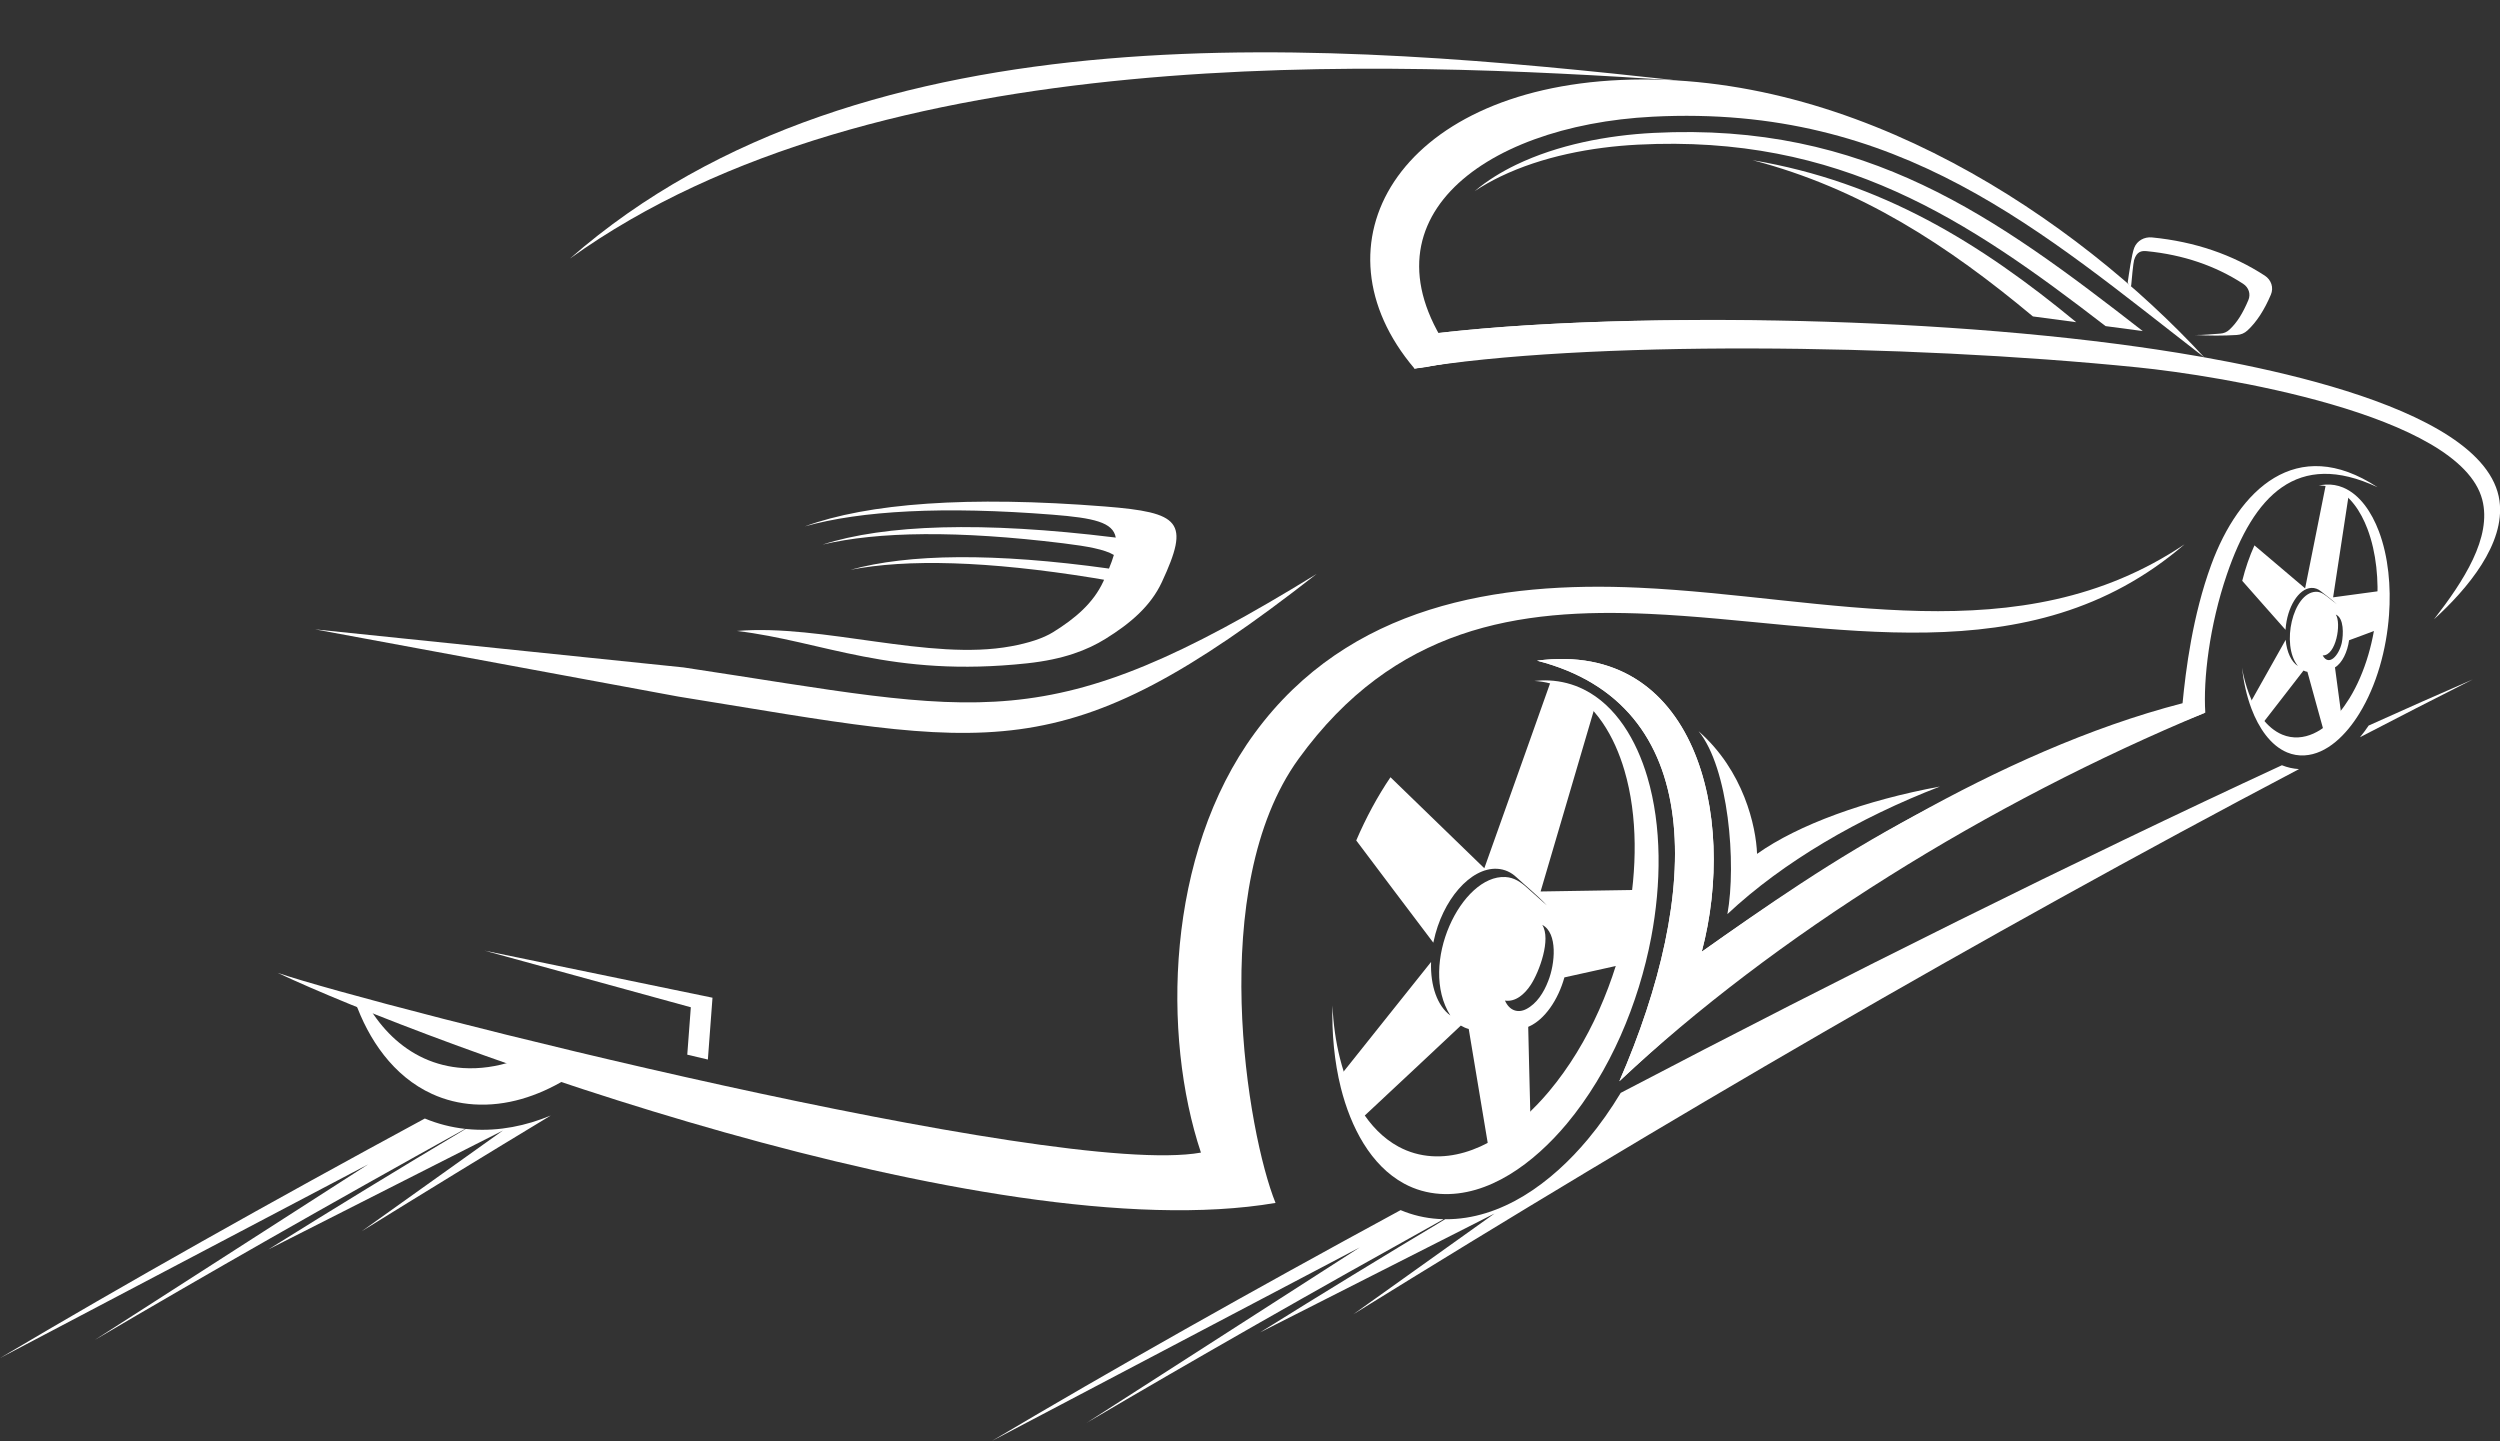 <?xml version="1.0" encoding="UTF-8" standalone="no"?><svg xmlns="http://www.w3.org/2000/svg" xmlns:xlink="http://www.w3.org/1999/xlink" fill="#ffffff" height="440.8" preserveAspectRatio="xMidYMid meet" version="1" viewBox="0.0 -16.0 764.6 440.8" width="764.6" zoomAndPan="magnify"><rect x="0.0" y="-16.0" width="764.6" height="440.8" fill="#333333" stroke="none"/><defs><clipPath id="a"><path d="M 432 81 L 764.629 81 L 764.629 174 L 432 174 Z M 432 81"/></clipPath><clipPath id="b"><path d="M 303 191 L 757 191 L 757 424.738 L 303 424.738 Z M 303 191"/></clipPath></defs><g><g id="change1_2"><path d="M 156.824 308.59 C 151.934 310.195 146.801 310.992 141.543 310.645 C 137.418 310.371 133.441 309.391 129.719 307.695 C 122.348 304.332 116.762 298.566 112.723 291.895 C 111.297 291.312 109.906 290.742 108.555 290.184 C 112.66 301.844 120.242 313.148 132.18 318.594 C 136.184 320.422 140.461 321.469 144.898 321.762 C 154.906 322.426 164.496 319.238 172.965 314.168 C 167.426 312.301 162.039 310.434 156.824 308.59" fill="inherit" fill-rule="evenodd"/></g><g id="change1_3"><path d="M 470.078 186.055 C 518.582 179.727 531.465 233.551 520.465 275.078 C 554.535 250.941 610.5 213.805 667.512 199.074 C 668.488 189.012 670.547 172.34 676.309 156.66 C 684.66 133.934 702.273 116.629 727.133 133.016 C 702.516 121.43 689.25 135.711 681.078 159.664 C 675.734 175.309 673.816 191.707 674.469 201.949 C 607.973 229.559 542.715 270.184 495.258 314.691 C 520.32 257.172 522.203 199.383 470.078 186.055" fill="inherit" fill-rule="evenodd"/></g><g id="change1_4"><path d="M 470.078 186.055 C 518.582 179.727 531.465 233.551 520.465 275.078 C 558.215 248.316 606.52 214.488 674.469 201.949 C 600.465 230.496 546.195 266.914 495.258 314.691 C 520.32 257.172 522.203 199.383 470.078 186.055" fill="inherit" fill-rule="evenodd"/></g><g id="change1_5"><path d="M 402.645 159.555 C 324.434 220.73 303.641 212.523 207.449 197.039 L 96.379 176.488 L 209.055 188.125 C 301.195 202.004 319.535 210.711 402.645 159.555" fill="inherit" fill-rule="evenodd"/></g><g id="change1_6"><path d="M 355.359 162 C 351.934 169.387 345.691 174.676 338.137 179.363 C 332.539 182.836 325.266 185.672 314.156 186.867 C 272.422 191.355 251.758 180.102 225.371 176.973 C 251.598 174.777 284.309 186.277 309.246 181.652 C 314.562 180.672 319.004 179.254 322.113 177.324 C 328.816 173.164 334.359 168.469 337.402 161.914 L 337.676 161.312 C 336.633 161.121 335.527 160.938 334.363 160.75 C 302.105 155.535 277.336 154.895 260.07 158.281 C 277.773 153.355 304.152 153.016 339.172 157.891 C 339.805 156.355 340.305 154.977 340.664 153.727 C 337.809 152.039 332.777 151.094 325.172 150.16 C 293.039 146.215 268.508 146.527 251.562 150.559 C 270.648 144.414 300.395 143.398 340.797 148.359 L 341.246 148.414 C 340.414 143.734 334.598 142.414 321.918 141.41 C 288.633 138.777 263.387 140.152 246.141 144.992 C 265.484 137.902 296.062 135.59 337.918 138.902 C 361.156 140.742 363.938 143.523 355.359 162" fill="inherit" fill-rule="evenodd"/></g><g id="change1_7"><path d="M 697.652 99.867 C 624.75 83.461 496.699 85.652 432.59 96.707 L 433.34 86.668 C 497.273 78.008 624.961 80.656 697.652 99.867" fill="inherit" fill-rule="evenodd"/></g><g id="change1_8"><path d="M 445.77 94.68 C 441.066 95.016 437.289 96.367 432.59 96.703 C 400.488 58.867 427.164 11.469 495.719 8.457 C 567.68 5.297 634.875 50.773 674.172 93.309 C 624.426 54.875 581.234 15.801 505.426 19.691 C 452.672 22.402 413.441 52.469 445.77 94.68" fill="inherit" fill-rule="evenodd"/></g><g id="change1_9"><path d="M 473.801 192.113 C 472.277 192.039 470.758 192.109 469.254 192.258 C 472.598 192.453 475.797 193.289 478.781 194.77 C 488.023 199.344 493.781 209.27 496.824 219.645 C 498.895 226.688 499.855 234.289 499.945 241.969 C 500.035 249.703 499.246 257.531 497.805 265.078 C 496.008 274.441 493.055 283.945 489.062 292.914 C 485.043 301.941 479.914 310.434 473.777 317.77 C 469.152 323.293 463.594 328.465 457.492 332.152 C 451.371 335.844 444.703 338.055 437.879 337.609 C 434.305 337.375 430.891 336.41 427.723 334.699 C 418.242 329.566 412.602 318.77 409.82 307.707 C 408.508 302.484 407.773 297.027 407.508 291.508 C 407.312 300.102 408.078 308.66 410.09 316.715 C 413.113 328.719 419.199 340.445 429.441 345.996 C 432.859 347.848 436.555 348.879 440.43 349.137 C 447.797 349.625 454.996 347.266 461.598 343.273 C 468.184 339.289 474.195 333.672 479.188 327.691 C 485.801 319.766 491.312 310.543 495.641 300.785 C 499.941 291.074 503.086 280.797 505.008 270.68 C 506.547 262.539 507.379 254.051 507.254 245.703 C 507.133 237.426 506.074 229.254 503.828 221.648 C 500.523 210.469 494.289 199.758 484.328 194.832 C 481.031 193.203 477.488 192.289 473.801 192.113" fill="inherit" fill-rule="evenodd"/></g><g id="change1_10"><path d="M 481.273 194.973 C 483.715 196.125 485.969 197.574 488.051 199.266 C 485.934 206.473 483.871 213.516 481.844 220.387 C 478.141 232.949 474.59 245.012 471.176 256.648 C 478.129 256.527 485.082 256.422 492.051 256.312 C 496.707 256.242 501.371 256.16 506.047 256.086 C 505.664 263.094 504.652 270.289 503.016 277.469 C 497.805 278.637 492.594 279.801 487.395 280.949 C 484.41 281.617 481.434 282.273 478.457 282.926 C 476.555 289.746 472.438 295.922 467.387 298.051 C 467.488 302.375 467.59 306.613 467.688 310.793 C 467.891 318.754 468.102 326.508 468.27 334.07 C 464.258 336.664 460.156 338.625 456.059 339.891 C 454.906 333.004 453.73 325.93 452.527 318.695 C 451.449 312.188 450.328 305.523 449.199 298.703 C 448.34 298.477 447.531 298.105 446.777 297.664 C 441.867 302.258 437.062 306.766 432.32 311.223 C 427.062 316.172 421.859 320.988 416.762 325.766 C 414.133 322.004 411.891 317.652 410.062 312.82 C 414.82 306.828 419.715 300.73 424.676 294.492 C 428.91 289.168 433.258 283.746 437.68 278.203 C 437.422 285.598 439.652 291.711 443.582 294.582 C 438.617 286.762 439.504 275.914 443.285 267.199 C 447.047 258.523 453.707 251.863 460.41 252.23 C 463.137 252.387 465.141 253.785 467.078 255.547 C 469.074 257.344 471.086 259.125 473.086 260.91 C 470.391 257.977 466.051 254.426 463.816 252.328 C 462.184 250.773 460.184 249.84 457.895 249.711 C 449.785 249.266 441.09 259.207 438.438 271.996 C 438.406 272.105 438.383 272.219 438.367 272.312 C 434.441 267.125 430.461 261.855 426.41 256.48 C 422.602 251.426 418.715 246.273 414.793 241.047 C 417.793 234.047 421.328 227.527 425.262 221.711 C 429.309 225.656 433.379 229.594 437.469 233.547 C 443.07 238.953 448.562 244.293 453.965 249.543 C 458.047 238.074 462.289 226.164 466.684 213.805 C 469.137 206.906 471.637 199.875 474.184 192.688 C 476.59 193.137 478.965 193.891 481.273 194.973 Z M 473.512 284.008 C 475.602 278.797 476.48 269.336 471.68 266.867 C 474.461 271.242 470.77 281.234 468.18 285.191 C 466.344 287.996 463.559 290.516 460.281 290.02 C 461.594 293.043 464.195 293.953 466.785 292.621 C 470.016 290.957 472.188 287.496 473.512 284.008" fill="inherit" fill-rule="evenodd"/></g><g id="change1_11"><path d="M 711.34 132.203 C 710.59 132.246 709.855 132.355 709.129 132.52 C 710.77 132.445 712.383 132.727 713.93 133.371 C 718.684 135.352 722.035 140.398 724.07 145.785 C 726.82 153.051 727.547 161.594 726.969 169.562 C 726.254 179.398 723.453 189.621 718.52 197.629 C 714.812 203.645 709.328 209.164 702.93 209.52 C 701.246 209.613 699.594 209.336 698.008 208.676 C 693.254 206.691 689.906 201.648 687.863 196.262 C 686.898 193.703 686.18 190.988 685.684 188.199 C 686.172 192.566 687.105 196.844 688.594 200.77 C 690.785 206.566 694.391 211.996 699.504 214.129 C 701.211 214.836 702.988 215.133 704.797 215.031 C 711.688 214.648 717.586 208.715 721.57 202.242 C 726.879 193.625 729.891 182.629 730.66 172.047 C 731.285 163.477 730.5 154.285 727.547 146.469 C 725.352 140.672 721.746 135.246 716.633 133.113 C 714.926 132.402 713.148 132.105 711.34 132.203" fill="inherit" fill-rule="evenodd"/></g><g id="change1_12"><path d="M 714.824 133.367 C 716.066 133.855 717.234 134.52 718.332 135.336 C 717.723 139.332 717.133 143.227 716.555 147.016 C 715.508 153.879 714.512 160.43 713.559 166.688 C 716.836 166.246 720.102 165.801 723.371 165.363 C 725.559 165.074 727.746 164.777 729.934 164.477 C 730.113 168.129 730.004 171.887 729.605 175.664 L 722.508 178.312 L 718.445 179.816 C 717.938 183.395 716.359 186.762 714.129 188.117 L 714.984 194.512 C 715.512 198.473 716.039 202.32 716.531 206.039 C 714.832 207.547 713.059 208.738 711.254 209.598 C 710.332 206.277 709.379 202.848 708.41 199.32 C 707.531 196.133 706.629 192.855 705.699 189.473 C 705.285 189.406 704.887 189.273 704.504 189.082 L 698.578 196.738 C 696.434 199.512 694.316 202.219 692.254 204.891 C 690.789 203.176 689.461 201.137 688.293 198.82 C 690.133 195.535 692.035 192.18 693.965 188.734 C 695.617 185.785 697.312 182.773 699.047 179.691 C 699.387 183.48 700.809 186.469 702.824 187.711 L 702.746 187.613 L 702.664 187.512 C 697.676 181.176 701.184 165.383 708.211 164.988 C 709.965 164.895 711.234 166.094 712.496 167.066 L 714.703 168.805 C 713.27 167.422 711.008 165.812 709.836 164.848 C 708.969 164.125 707.965 163.75 706.875 163.809 C 703 164.027 699.48 169.691 699.02 176.465 L 699.012 176.629 C 696.828 174.164 694.605 171.656 692.34 169.09 C 690.195 166.664 688.004 164.176 685.766 161.641 C 686.73 157.77 687.992 154.125 689.5 150.797 L 696.141 156.426 C 699.16 158.98 702.109 161.488 704.996 163.941 C 706.25 157.688 707.555 151.148 708.922 144.305 C 709.68 140.469 710.469 136.539 711.273 132.504 C 712.465 132.613 713.652 132.898 714.824 133.367 Z M 716.203 180.648 C 716.73 178.051 716.922 173.023 714.379 171.953 C 716.156 174.609 714.453 184.629 710.363 184.449 C 712.223 187.902 715.289 184.57 716.203 180.648" fill="inherit" fill-rule="evenodd"/></g><g id="change1_13"><path d="M 519.496 207.641 C 533.305 219.727 537.07 236.777 537.379 245.145 C 550.012 236.188 570.57 228.75 593.309 224.555 C 568.543 234.105 545.355 247.586 528.309 263.57 C 531.113 248.125 528.66 218.812 519.496 207.641" fill="inherit" fill-rule="evenodd"/></g><g clip-path="url(#a)" id="change1_1"><path d="M 744.418 173.402 C 753.48 161.734 762.18 148.371 759.172 136.816 C 752.324 110.531 678.133 98.82 653.91 96.371 C 581.969 89.09 484.48 88.086 432.59 96.707 L 433.34 86.668 C 485.121 79.723 581.219 79.809 654.023 90.086 C 680.355 93.801 760.234 106.598 764.445 137.176 C 766.25 150.281 754.668 164.094 744.418 173.402" fill="inherit" fill-rule="evenodd"/></g><g id="change1_14"><path d="M 650.742 70.383 C 651.066 68.055 651.969 61.656 652.754 59.734 C 653.602 57.637 655.777 56.383 658.152 56.613 C 671.344 57.91 682.785 61.887 692.645 68.285 C 694.672 69.602 695.438 71.984 694.52 74.133 C 692.543 78.777 690.18 82.473 687.371 85.062 C 686.449 85.918 685.363 86.375 684.07 86.453 C 679.949 86.715 675.645 86.695 671.195 86.457 C 673.766 86.512 676.574 86.188 679.004 86.031 C 680.113 85.965 681.039 85.574 681.828 84.844 C 684.227 82.629 685.945 79.762 687.637 75.789 C 688.418 73.953 687.766 71.914 686.035 70.793 C 677.605 65.32 667.824 61.922 656.551 60.816 C 655.004 60.664 653.508 60.863 652.695 63.539 C 652.438 64.383 651.926 69.758 651.82 71.148 C 651.754 72.035 651.027 71.355 650.742 70.383" fill="inherit" fill-rule="evenodd"/></g><g id="change1_15"><path d="M 643.973 83.738 C 647.59 84.191 651.195 84.672 654.797 85.18 C 654.98 85.203 655.164 85.23 655.348 85.258 C 610.316 50.227 570.797 21.309 505.703 24.648 C 491.512 25.375 476.43 28.27 463.703 34.387 C 459.23 36.543 454.828 39.219 451.023 42.457 C 453.555 40.766 456.227 39.277 458.926 37.98 C 471.648 31.859 486.73 28.969 500.922 28.242 C 562.824 25.066 601.598 51.059 643.973 83.738 Z M 634.992 82.543 C 605.746 58.383 575.449 39.637 536 32.992 C 569.09 41.605 595.77 59.102 621.746 80.777 L 634.992 82.543" fill="inherit" fill-rule="evenodd"/></g><g id="change1_16"><path d="M 84.902 281.531 C 115.363 291.883 322.852 344.52 367.293 336.512 C 355.383 300.781 356.488 245.352 383.754 208.195 C 412.535 168.969 458.195 161.746 501.301 163.746 C 559.344 166.438 617.469 184.469 668.121 150.473 C 620.508 191.508 560.254 174.289 504.402 171.75 C 464.281 169.93 426.434 175.688 397.18 216.062 C 368.672 255.41 381.539 330.758 390.109 351.902 C 302.414 366.867 129.984 302.781 84.902 281.531" fill="inherit" fill-rule="evenodd"/></g><g id="change1_17"><path d="M 216.496 308.051 L 210.195 306.562 C 210.508 302.375 210.824 298.191 211.137 294.008 C 211.184 293.359 211.23 292.711 211.281 292.062 L 204.422 290.18 L 148.176 274.742 L 205.566 286.594 C 209.684 287.441 213.797 288.293 217.91 289.141 C 217.773 290.98 217.637 292.82 217.496 294.656 L 216.496 308.051" fill="inherit" fill-rule="evenodd"/></g><g id="change1_18"><path d="M 513.367 8.637 C 424.113 2.734 268.43 -4.539 174.312 63.078 C 264.777 -16.031 409.473 -2.73 513.367 8.637" fill="inherit" fill-rule="evenodd"/></g><g clip-path="url(#b)" id="change1_20"><path d="M 413.898 385.961 L 457.094 355.141 L 385.367 391.508 C 404.125 379.801 422.996 368.254 441.988 356.887 C 450.609 356.973 458.777 354.121 466.023 349.742 C 473.52 345.207 480.133 339.012 485.621 332.438 C 489.348 327.973 492.695 323.203 495.68 318.242 C 564.137 282.402 634.895 247.219 697.898 218.043 C 699.574 218.715 701.336 219.113 703.137 219.219 C 605.461 270.652 509.359 326.805 413.898 385.961 Z M 724.426 205.906 C 735.355 200.973 745.992 196.258 756.262 191.797 L 756.254 191.801 L 756.266 191.797 C 744.746 197.617 733.246 203.512 721.773 209.473 C 722.734 208.312 723.621 207.113 724.426 205.906 Z M 441.504 356.879 C 401.93 378.875 364.637 400.117 332.277 419.191 L 415.895 365.488 L 303.289 424.738 C 340.059 402.914 382.859 378.781 428.363 354.102 C 431.988 355.637 435.848 356.543 439.859 356.805 C 440.406 356.844 440.957 356.863 441.504 356.879" fill="inherit" fill-rule="evenodd"/></g><g id="change1_19"><path d="M 110.605 360.578 L 153.805 329.758 L 82.078 366.125 C 102.066 353.648 122.18 341.359 142.43 329.27 C 143.059 329.34 143.691 329.391 144.328 329.434 C 152.754 329.988 160.895 328.312 168.457 325.164 C 149.145 336.836 129.863 348.645 110.605 360.578 Z M 142.254 329.25 C 101.18 352.043 62.445 374.086 28.988 393.809 L 112.605 340.102 L 0 399.355 C 38.074 376.754 82.621 351.676 129.934 326.086 C 133.859 327.723 137.996 328.777 142.254 329.25" fill="inherit" fill-rule="evenodd"/></g></g></svg>
